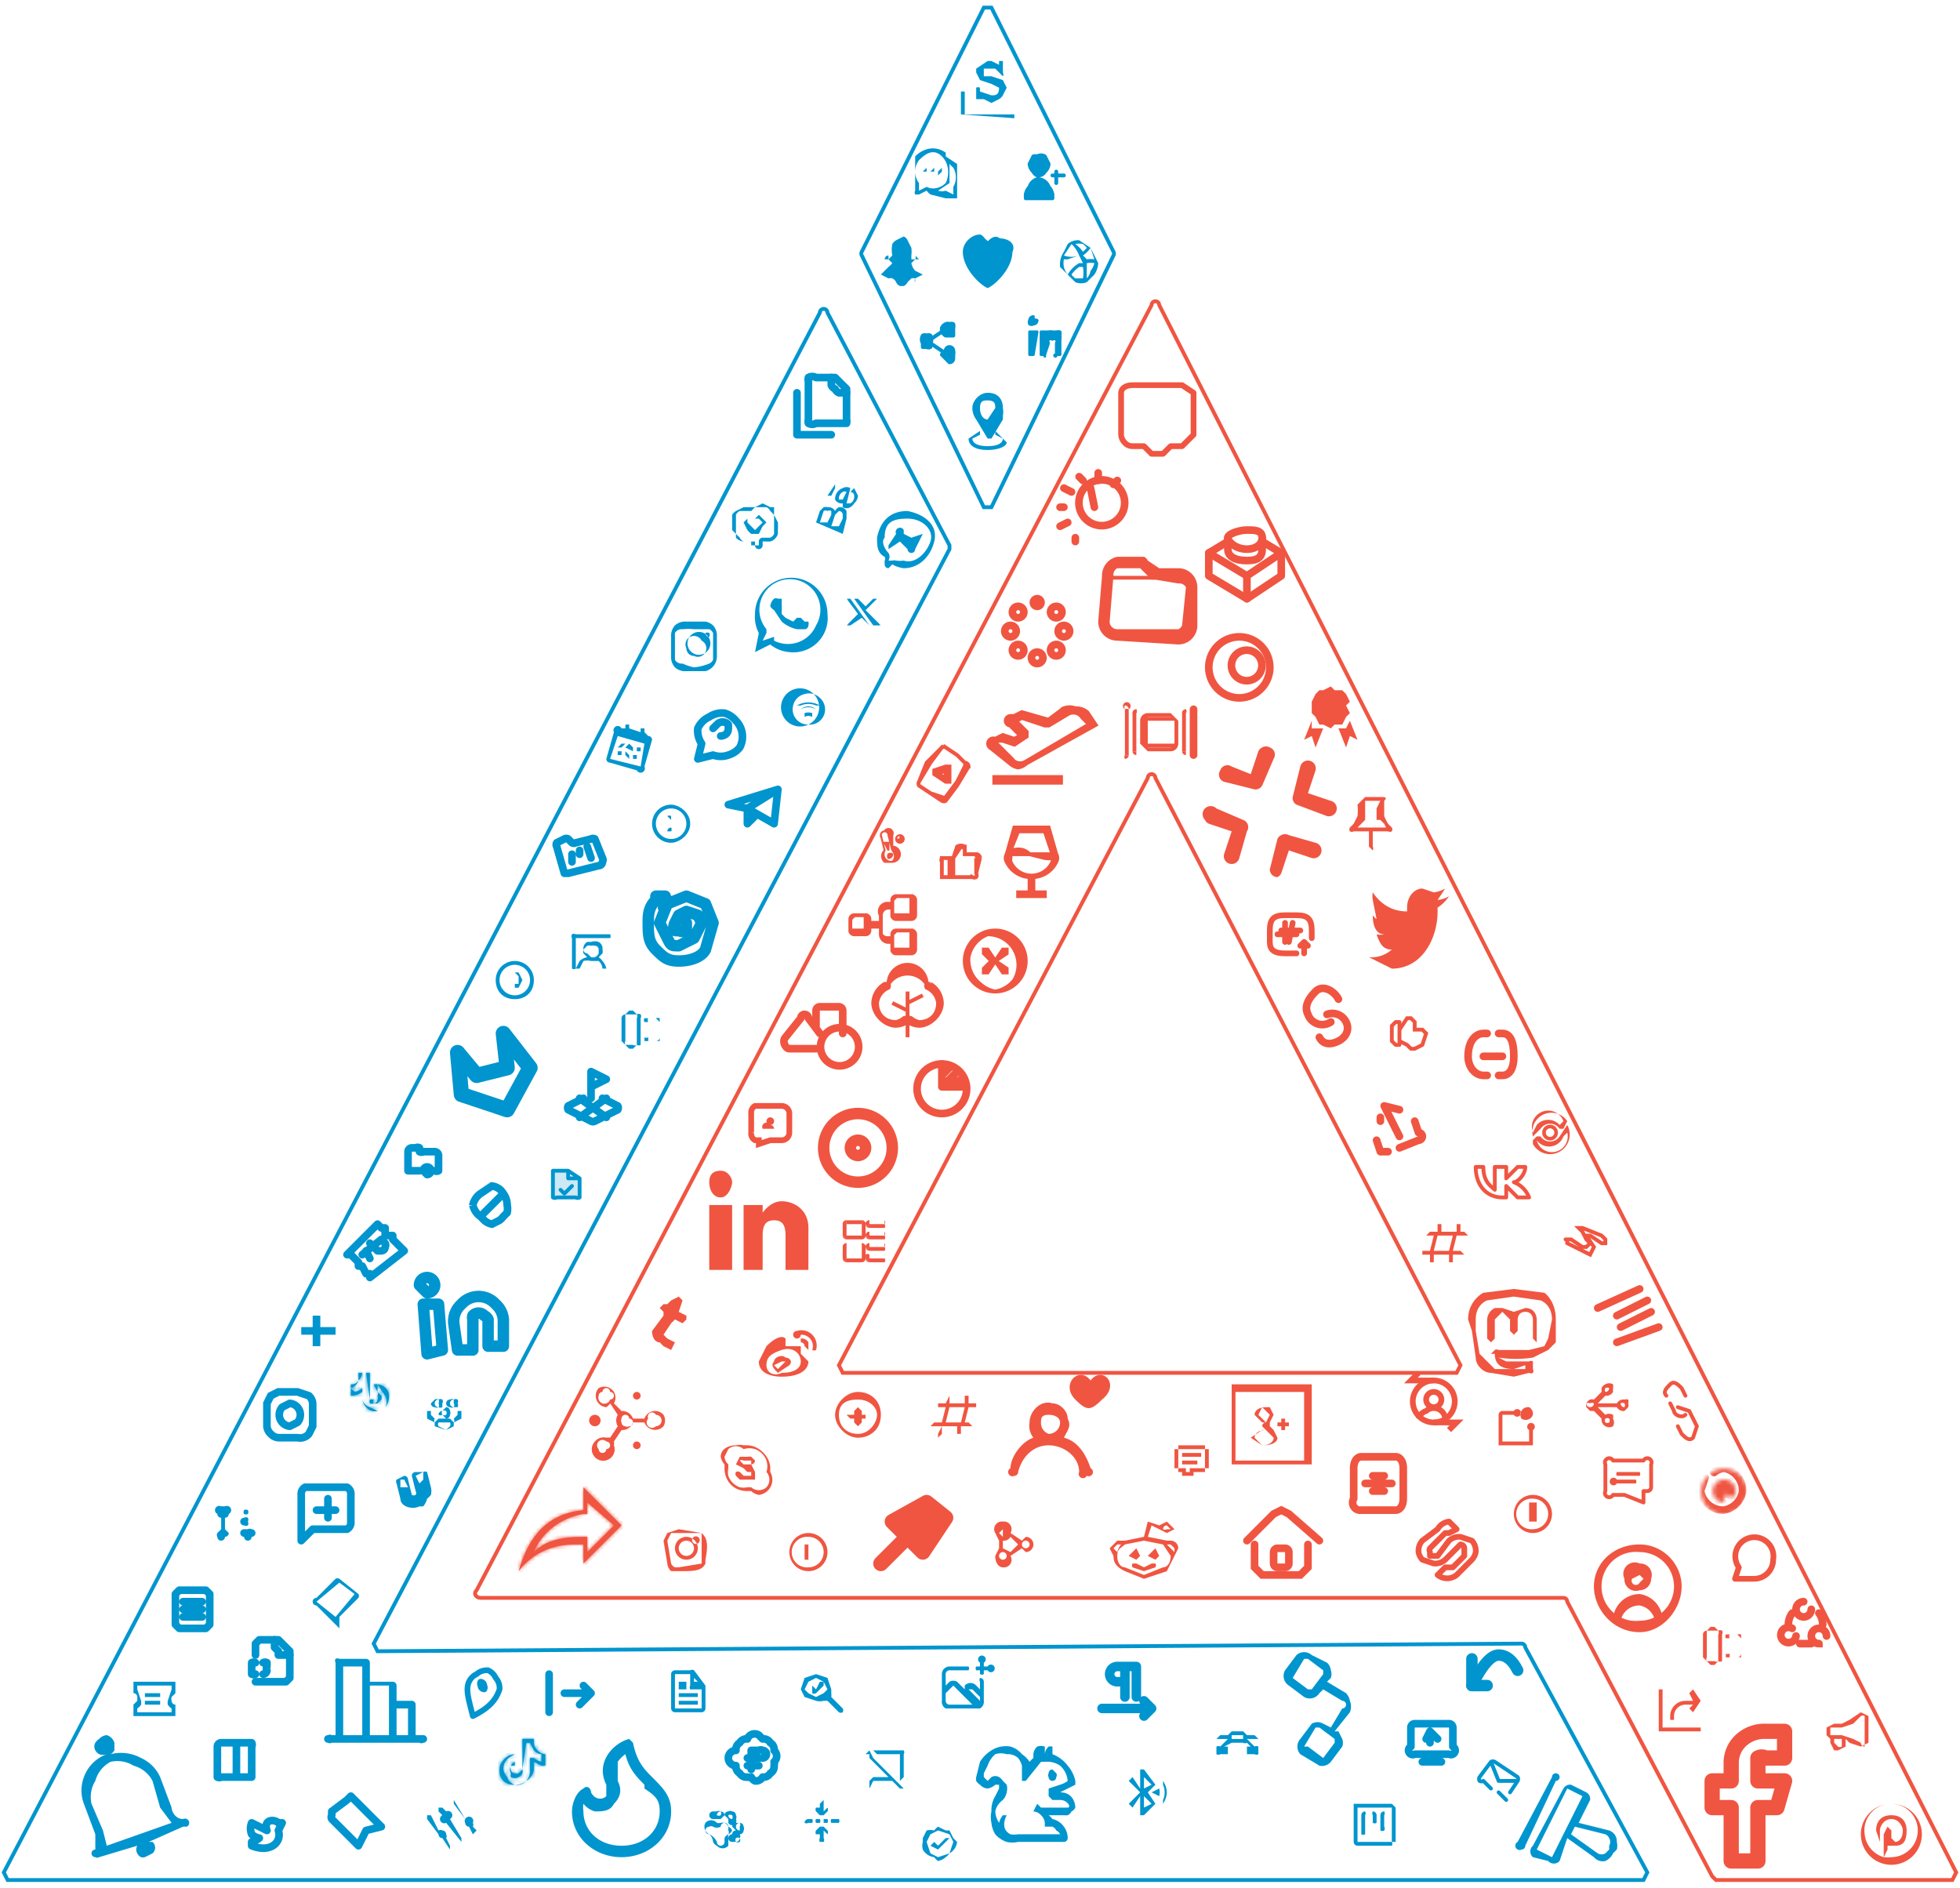 <svg xmlns="http://www.w3.org/2000/svg" width="514" height="495" fill="none"><style>.B{stroke-linecap:round}.C{stroke-linejoin:round}.D{stroke:#f05541}.E{fill:#0095ce}.F{stroke-width:2}.G{stroke:#0095ce}.H{fill:#f05541}.I{fill-rule:evenodd}.J{stroke-width:1.5}.K{stroke-miterlimit:10}.L{fill:#fff}.M{stroke-width:3}.N{stroke-width:4}</style><g class="E"><path stroke-width=".7" d="M272 84a1 1 0 0 1-1 1h0a1 1 0 0 1-1 0 1 1 0 0 1 0-1s0 0 0 0a1 1 0 0 1 1-1v1a1 1 0 0 1 1 0m-2 3h2l-1 6s0 0 0 0h-1zm3 0s0 0 0 0h2a2 2 0 0 1 1 0h1a2 2 0 0 1 1 0 2 2 0 0 1 0 1 2 2 0 0 1 0 1v4h-1c-1 0 0 1 0 0v-3a1 1 0 0 0 0-1 1 1 0 0 0-1 0h0a1 1 0 0 0-1 0h0a1 1 0 0 0 0 1l-1 3c0 1 0 0 0 0h-1z" class="B C G"/><path d="M242 90v1h1a1 1 0 0 0 1 0v-1a2 2 0 0 0 0-2 1 1 0 0 0-1 0 1 1 0 0 0-1 0 2 2 0 0 0 0 2m5-4a2 2 0 0 0 1 2h2v-2a2 2 0 0 0 0-1 1 1 0 0 0-1 0 1 1 0 0 0-1 0 2 2 0 0 0-1 1m0 7 1 1 1 1a1 1 0 0 0 1-1v-1a2 2 0 0 0 0-1 1 1 0 0 0-1-1 1 1 0 0 0-1 1 2 2 0 0 0-1 1"/></g><path d="m244 89 3-2m-3 3 3 2m-5-2v1h1a1 1 0 0 0 1 0v-1a2 2 0 0 0 0-2 1 1 0 0 0-1 0 1 1 0 0 0-1 0 2 2 0 0 0 0 2m5-4a2 2 0 0 0 1 2h2v-2a2 2 0 0 0 0-1 1 1 0 0 0-1 0 1 1 0 0 0-1 0 2 2 0 0 0-1 1m0 7 1 1 1 1a1 1 0 0 0 1-1v-1a2 2 0 0 0 0-1 1 1 0 0 0-1-1 1 1 0 0 0-1 1 2 2 0 0 0-1 1" class="B C G"/><path d="M283 63a4 4 0 0 0-3 1l-1 2a6 6 0 0 0-1 4l2 2 2 2a4 4 0 0 0 3 0l2-2a6 6 0 0 0 1-3l-2-4zm4 5a7 7 0 0 0-2 0 10 10 0 0 0-1-1 8 8 0 0 0 2-2zm-2-3a7 7 0 0 1-1 1 9 9 0 0 0-2-2 4 4 0 0 1 2 0 4 4 0 0 1 1 1m-4-1a8 8 0 0 1 2 3 6 6 0 0 1-4 0zm-2 4a7 7 0 0 0 1 0l3-1 1 2h-1a8 8 0 0 0-3 3 5 5 0 0 1-1-2 5 5 0 0 1 0-2m2 4a8 8 0 0 1 2-2 7 7 0 0 1 1 0 9 9 0 0 1 0 3h-2a4 4 0 0 1-1-1m4 1v-4a6 6 0 0 1 2 0 5 5 0 0 1-1 2 4 4 0 0 1-1 2m-10-30a3 3 0 0 1-1 2 2 2 0 0 1-2 1 2 2 0 0 1-1-1 3 3 0 0 1-1-2l1-2a2 2 0 0 1 1 0 2 2 0 0 1 2 0zm-6 8a4 4 0 0 1 1-2 3 3 0 0 1 2-2 3 3 0 0 1 3 2 4 4 0 0 1 1 2v1h-7z" class="E"/><path d="M277 45v1m0 0v2m0-2h2m-2 0h-1m-1-3a3 3 0 0 1-1 2 2 2 0 0 1-2 1 2 2 0 0 1-1-1 3 3 0 0 1-1-2l1-2a2 2 0 0 1 1 0 2 2 0 0 1 2 0zm-6 8a4 4 0 0 1 1-2 3 3 0 0 1 2-2 3 3 0 0 1 3 2 4 4 0 0 1 1 2v1h-7z" class="B C G"/><g class="E"><path d="M259 103c-2 0-4 2-4 4a5 5 0 0 0 1 3l3 5h1l3-5v-1a5 5 0 0 0 0-2c0-2-1-4-4-4m0 2c2 0 2 1 2 2l-2 3c-1 0-2-1-2-3s1-2 2-2"/><path d="m257 113-3 2c0 2 2 3 5 3s5-1 5-2l-3-3v1l2 1c0 1-1 2-4 2s-4-1-4-2l2-1z"/><path d="M257 62c-2 0-4 2-4 4 0 4 4 8 6 9 2-1 6-5 6-9 1-2-1-3-3-3-1-1-2 0-3 1a4 4 0 0 0-1-1 3 3 0 0 0-1-1" class="B C G"/><path d="M260 16a8 8 0 0 0-1 0l-3 2v1l1 2 3 1 2 1c0 2-1 2-2 2l-3-1a6 6 0 0 1 0-1 1 1 0 0 0-1 0v3h2l2 1 2-1a3 3 0 0 0 1-1l1-2-1-2-3-1h-2v-2h3l1 1 1 1a1 1 0 0 0 0-1v-3h-1v1zm-8 8v6l14 1v-1h-13v-6zm-10 48-2 1v1a1 1 0 0 1 0-1 2 2 0 0 0-1 0l-1 1a2 2 0 0 1-1 1h-1a2 2 0 0 1-1-1 2 2 0 0 0-1-1 2 2 0 0 0-1 0l-2-1 2-2a5 5 0 0 0 1-1l-1-1h-1a1 1 0 0 1 1-1v1l1-1a8 8 0 0 1 0-3 3 3 0 0 1 1-1l2-1a2 2 0 0 1 1 1l1 2a8 8 0 0 1 0 2v1h1a1 1 0 0 0 0-1l1 1h-1l-1 1a4 4 0 0 0 1 2zm5-28-1 1v1l1-1zm-4 0-1 1h1zm8-1-3-2a5 5 0 0 0 0-1c-3-2-6-1-8 1v9a1 1 0 0 0 0 1h1l2-1a5 5 0 0 0 1 1l4 1h3zm-8 6-2 1v-2a5 5 0 0 1 0-6c2-2 4-3 6-1s2 5 1 7c-1 1-3 2-5 1m7 0v2l-2-1a3 3 0 0 1-2 0l3-2v-5l1 1a5 5 0 0 1 0 5"/><path d="m245 44-1 1h1zm-11 103a2 2 0 0 1 1 0 7 7 0 0 0 2 0c3 1 6-2 7-5s-2-6-6-6-6 1-6 5c-1 1 0 3 1 4a2 2 0 0 1 0 2zm4-13c5 1 8 4 7 8s-4 7-8 7a8 8 0 0 1-3-1l-1 1a1 1 0 0 1-1-1v-1a1 1 0 0 0 0-1c-2-1-2-3-2-5 1-5 4-7 8-7m-5 9 2-3a1 1 0 0 1 2-1v1l2 1 3-1s1 0 0 0l-2 4a1 1 0 0 1-2 0l-2-2-3 2z"/></g><g class="C G J"><path d="M127 442a1 1 0 0 1 0 1 1 1 0 0 1-1-1 1 1 0 0 1 0-1 1 1 0 0 1 1 1Z"/><path d="M131 443c-1 3-3 5-7 7-1-4-2-7-1-9a4 4 0 0 1 2-2 4 4 0 0 1 3-1 4 4 0 0 1 2 2 4 4 0 0 1 1 3z"/></g><g class="E"><path d="M197 133h1l2-1 2 1h1v2l1 2a22 22 0 0 1 0 2v1a3 3 0 0 1-2 2h-1a6 6 0 0 0-1 0v1a1 1 0 0 1-2 0h-1v-1a6 6 0 0 0-1 0h-1a3 3 0 0 1-2-1v-1l-1-1v-4a3 3 0 0 1 1-1l2-1zm-2 1h-1a2 2 0 0 0-1 1v5l1 1a2 2 0 0 0 1 1h3v1h1v-1a1 1 0 0 1 1-1h2a2 2 0 0 0 1-1v-5l-1-1a2 2 0 0 0-1-1h-3l-1 1zm4 1 2 2-1 1-1 2h-1c-1 0 0 0 0 0h-1a8 8 0 0 1-1-1l-1-2 1-1h2zm0 1h-3v1l1 1 1 1 1-1 1-1z" class="I"/><path d="M143 460a3 3 0 0 1-2-1 3 3 0 0 1-1-2v-1h-3v8l-1 1a1 1 0 0 1-1 0 1 1 0 0 1-1-1 1 1 0 0 1 0-1h1v-3c-2 0-4 2-4 4a4 4 0 0 0 1 3 4 4 0 0 0 3 1 4 4 0 0 0 3-1 4 4 0 0 0 2-3v-2l2 1h1zm-1 2a5 5 0 0 1-2-1h-1v3a4 4 0 0 1-1 3 3 3 0 0 1-3 1 3 3 0 0 1-2-2 4 4 0 0 1-1-2c0-2 1-3 3-4v2a2 2 0 0 0-1 1 2 2 0 0 0 0 2 2 2 0 0 0 0 1 2 2 0 0 0 2 0 2 2 0 0 0 1-1 2 2 0 0 0 0-1l1-7h1l1 2a3 3 0 0 0 2 1z"/></g><mask id="A" width="12" height="13" x="131" y="456" maskUnits="userSpaceOnUse"><path d="M143 460a3 3 0 0 1-2-1 3 3 0 0 1-1-2v-1h-3v8l-1 1a1 1 0 0 1-1 0 1 1 0 0 1-1-1 1 1 0 0 1 0-1h1v-3c-2 0-4 2-4 4a4 4 0 0 0 1 3 4 4 0 0 0 3 1 4 4 0 0 0 3-1 4 4 0 0 0 2-3v-2l2 1h1zm-1 2a5 5 0 0 1-2-1h-1v3a4 4 0 0 1-1 3 3 3 0 0 1-3 1 3 3 0 0 1-2-2 4 4 0 0 1-1-2c0-2 1-3 3-4v2a2 2 0 0 0-1 1 2 2 0 0 0 0 2 2 2 0 0 0 0 1 2 2 0 0 0 2 0 2 2 0 0 0 1-1 2 2 0 0 0 0-1l1-7h1l1 2a3 3 0 0 0 2 1z" class="L"/></mask><g class="E" mask="url(#A)"><path d="m143 460-1 5zm-3-3-5-1zm-3 7h5zm-2-2 5 1zm0-2h5zm0 0-1-5zm5 2 3-4-8-5v8zm2 1 1-5zm0-1v5l5 1v-6zm-2-1 3-4zm-1 0h5zm-4-1 5 1v-7l-7 2zm0 2 2 5 2-2 1-2zm3-5v-5l-5-1v5zm1 0h5v-5h-4zm3 3 5 1 1-5-5-1zm1-5a2 2 0 0 1 2 0l-8 7a8 8 0 0 0 5 3zm2 0v2l-10-1a8 8 0 0 0 2 6zm0 2a5 5 0 0 0-1-4l-8 6a5 5 0 0 1-1-3zm-1-4a5 5 0 0 0-4-2l-1 10a5 5 0 0 1-3-2zm-4-2h-2l-1 10h2zm-2 0a5 5 0 0 0-4 1l7 8a5 5 0 0 1-4 1zm-4 1a5 5 0 0 0-2 4l10 1a5 5 0 0 1-1 3zm-2 4v8h10v-7zm0 8v-2l9 5a6 6 0 0 0 1-3zm0-2a4 4 0 0 1 2-1l4 9a6 6 0 0 0 3-3zm2-1a4 4 0 0 1 2-1l-1 10a6 6 0 0 0 3 0zm2-1a4 4 0 0 1 2 1l-6 8a6 6 0 0 0 3 1zm2 1 1 2-9 3a6 6 0 0 0 2 3zm1 2v1l-10-1a6 6 0 0 0 1 3zm0 1a4 4 0 0 1-1 2l-8-6a6 6 0 0 0-1 3zm-1 2a4 4 0 0 1-1 1l-4-9a6 6 0 0 0-3 2zm-1 1a5 5 0 0 0 2-1l-8-6a5 5 0 0 1 2-2zm2-1a5 5 0 0 0 1-3l-10-1a5 5 0 0 1 1-2zm1-3v-3h-10v2zm0-3a5 5 0 0 0 0-2l-9 4a5 5 0 0 1-1-2zm0-2a5 5 0 0 0-1-2l-7 7a5 5 0 0 1-1-1zm-1-2a5 5 0 0 0-2-1l-4 9a5 5 0 0 1-1-1zm-2-1a5 5 0 0 0-3 0l2 10a5 5 0 0 1-3-1zm-3 0c-4 0-7 4-8 8l10 1v1zm-8 8a9 9 0 0 0 2 7l8-6zm2 7a9 9 0 0 0 7 3v-10a1 1 0 0 1 1 1zm7 3a9 9 0 0 0 7-2l-7-7a1 1 0 0 1 0-1zm7-2a9 9 0 0 0 3-6l-10-1zm3-6v-3l-10-1v3zm-8 1a10 10 0 0 0 5 2l1-10zm5 2a5 5 0 0 0 4-2l-7-7a5 5 0 0 1 4-1zm4-2a5 5 0 0 0 2-3l-10-1a5 5 0 0 1 1-3zm2-3v-3h-10v2zm0-3a5 5 0 0 0-1-3l-8 6a5 5 0 0 1-1-3zm-1-3a5 5 0 0 0-4-2l-1 10a5 5 0 0 1-3-2zm-4 0-7 8a10 10 0 0 0 6 2zm0 0a5 5 0 0 0-3-1l-1 10a5 5 0 0 1-3-1zm-3-1a5 5 0 0 0-3 0l4 9a5 5 0 0 1-2 1zm-3 0a5 5 0 0 0-2 2l8 6a5 5 0 0 1-2 1zm-2 2a5 5 0 0 0-1 3h10a5 5 0 0 1-1 3zm-1 3v3l10 1v-4zm0 3v-1l7 7a9 9 0 0 0 3-5zm0-1h1v10a8 8 0 0 0 6-3zm1 0h2l-8 7a8 8 0 0 0 6 3zm2 0v1l-10-1a9 9 0 0 0 2 7zm0 1v1a2 2 0 0 1-1 0l-3-9c-3 0-6 4-6 7zm-7-4v2l10 1v-2zm2-2a7 7 0 0 0-2 2l8 5a3 3 0 0 1-1 2zm-2 2a7 7 0 0 0-1 4h10l-1 1zm-1 4a7 7 0 0 0 0 3l9-4 1 1zm0 3 3 3 5-9 1 2zm3 3a7 7 0 0 0 3 1l1-10a3 3 0 0 1 1 0zm3 1a7 7 0 0 0 4-1l-5-9a3 3 0 0 1 2 0zm4-1a7 7 0 0 0 2-2l-8-6 1-1zm2-2a7 7 0 0 0 1-4h-10a3 3 0 0 1 1-2zm1-4 1-7-10-1-1 8zm-5-2h2l1-10h-2zm-3-5a9 9 0 0 0 2 5l8-6v1zm2 5a8 8 0 0 0 5 3l2-10 1 1zm1-2v2h10v-1z"/></g><path d="M92 363a2 2 0 0 0 2-1v-2h3v7h1a1 1 0 0 0 0 1 1 1 0 0 0 1-1 1 1 0 0 0 0-1 1 1 0 0 0 0-1l-1-2h1c1 0 3 1 3 3a4 4 0 0 1-1 3 3 3 0 0 1-2 1 3 3 0 0 1-3-1 4 4 0 0 1-1-2v-2a5 5 0 0 1-3 1zm1 2a4 4 0 0 0 2-1v3a3 3 0 0 0 2 2l2 1a3 3 0 0 0 2-1 3 3 0 0 0 0-3l-2-3v2l1 1a2 2 0 0 1 0 1l-1 1a2 2 0 0 1-1 0 2 2 0 0 1-1 0 2 2 0 0 1 0-1l-1-7h-1a3 3 0 0 1-1 2 3 3 0 0 1-2 2z" class="E"/><mask id="B" width="11" height="12" x="91" y="359" maskUnits="userSpaceOnUse"><path d="M92 363a2 2 0 0 0 2-1v-2h3v7h1a1 1 0 0 0 0 1 1 1 0 0 0 1-1 1 1 0 0 0 0-1 1 1 0 0 0 0-1l-1-2h1c1 0 3 1 3 3a4 4 0 0 1-1 3 3 3 0 0 1-2 1 3 3 0 0 1-3-1 4 4 0 0 1-1-2v-2a5 5 0 0 1-3 1zm1 2a4 4 0 0 0 2-1v3a3 3 0 0 0 2 2l2 1a3 3 0 0 0 2-1 3 3 0 0 0 0-3l-2-3v2l1 1a2 2 0 0 1 0 1l-1 1a2 2 0 0 1-1 0 2 2 0 0 1-1 0 2 2 0 0 1 0-1l-1-7h-1a3 3 0 0 1-1 2 3 3 0 0 1-2 2z" class="L"/></mask><g class="E" mask="url(#B)"><path d="m92 363 1 10zm2-3 10-1zm3 7-10 1zm2-2 3-9zm0 0-10 1zm-1-2-10 1zm1 0v-10zm-4 2-6-8 14-11 2 18zm-3 1-1-10zm1-1 1 10-10 2-1-11zm2-1-7-7zm0 0-10 1zm4-1-10 2-2-14 14 3zm0 2-4 9-5-3-1-5zm-2 2-10 1zm-1-7-1-10 10-1 1 10zm-1 0-10 1-1-9 10-1zm-3 4-10 1-1-9 9-2zm-1-11a8 8 0 0 0-5 3l16 12a12 12 0 0 1-9 5zm-5 3a7 7 0 0 0-2 5l20-2a13 13 0 0 1-2 9zm-2 5a10 10 0 0 1 2-7l16 12a10 10 0 0 0 2-7zm2-7a10 10 0 0 1 7-4l3 20a10 10 0 0 0 6-4zm7-4h2l2 20h-1zm2 0a10 10 0 0 1 8 2l-13 15a10 10 0 0 0 7 3zm8 2a10 10 0 0 1 4 7l-20 2a10 10 0 0 0 3 6zm4 7v7l-20 2v-7zm0 7a9 9 0 0 0-1-5l-17 12a11 11 0 0 1-2-5zm-1-5a9 9 0 0 0-4-3l-8 19a11 11 0 0 1-5-4zm-4-3h-5l3 20a11 11 0 0 1-6-1zm-5 0a9 9 0 0 0-4 2l13 15a11 11 0 0 1-6 3zm-4 2a9 9 0 0 0-3 4l19 6a11 11 0 0 1-3 5zm-3 4a9 9 0 0 0 0 4l19-3v5zm0 4a9 9 0 0 0 1 4l16-12a11 11 0 0 1 2 5zm1 4a9 9 0 0 0 4 3l7-19a11 11 0 0 1 5 4zm4 3a10 10 0 0 1-4-4l16-12a10 10 0 0 0-5-3zm-4-4a10 10 0 0 1-2-5l20-2a10 10 0 0 0-2-5zm-2-5-1-2 20-2 1 2zm-1-2 1-4 19 6a10 10 0 0 0 0-4zm1-4a10 10 0 0 1 2-4l15 13a10 10 0 0 0 2-3zm2-4a10 10 0 0 1 4-2l7 18a10 10 0 0 0 4-3zm4-2a10 10 0 0 1 4-1l-1 20a10 10 0 0 0 4-1zm4-1c7 0 12 6 13 12l-20 2q0 4.5 6 6zm13 12c0 3-1 7-3 10l-16-12a6 6 0 0 0-1 4zm-3 10a13 13 0 0 1-9 5l-2-20a7 7 0 0 0-5 3zm-9 5c-4 1-7-1-10-3l13-15a7 7 0 0 0-5-2zm-10-3a14 14 0 0 1-5-9l20-2a6 6 0 0 0-2-4zm-5-9v-2l20-2v2zm16 5a15 15 0 0 1-8 3l-2-20a5 5 0 0 0-2 1zm-7 3a10 10 0 0 1-8-3l13-15a10 10 0 0 0-8-2zm-8-3a10 10 0 0 1-4-6l20-3a10 10 0 0 0-3-6zm-4-6v-2l20-3v2zm0-2a10 10 0 0 1 2-8l16 12a10 10 0 0 0 2-7zm2-8a10 10 0 0 1 7-4l2 20a10 10 0 0 0 7-4zm7-2a6 6 0 0 0-3 2l14 14a14 14 0 0 1-8 4zm-3 2a10 10 0 0 1 5-3l4 20a10 10 0 0 0 5-3zm5-3a10 10 0 0 1 6 1l-8 18a10 10 0 0 0 6 1zm6 1a10 10 0 0 1 4 3l-16 12a10 10 0 0 0 4 3zm4 3a10 10 0 0 1 2 5l-20 2a10 10 0 0 0 2 5zm2 5v3l-19 2-1-3zm0 3a7 7 0 0 0-2-5l-13 16a13 13 0 0 1-4-9zm-2-5a7 7 0 0 0-5-1l2 20c-4 0-7-1-10-3zm-5-1a7 7 0 0 0-5 3l16 11a13 13 0 0 1-9 6zm-5 3a7 7 0 0 0-2 4l20-2c1 3 0 7-2 9zm-2 4c1 3 3 5 6 6l4-19c6 1 10 6 10 11zm18-5v2l-20 2v-1zm-5-6a12 12 0 0 1 4 4l-17 11a8 8 0 0 0 4 3zm4 4a12 12 0 0 1 2 6l-20 1a8 8 0 0 0 1 4zm2 6a12 12 0 0 1-1 5l-18-8a8 8 0 0 0-1 4zm-1 5a12 12 0 0 1-4 5l-12-16a8 8 0 0 0-2 3zm-4 5a12 12 0 0 1-5 2l-2-20a8 8 0 0 0-5 2zm-5 2a12 12 0 0 1-7-1l9-18a8 8 0 0 0-4-1zm-7-1a12 12 0 0 1-4-4l16-11a8 8 0 0 0-3-3zm-4-4a12 12 0 0 1-2-5l20-2a8 8 0 0 0-2-4zm-2-5-1-7 20-2 1 7zm10 2h-1l-2-19 1-1zm8-10a13 13 0 0 1-3 8l-16-11a7 7 0 0 0-1 4zm-3 8a13 13 0 0 1-7 5l-5-19a7 7 0 0 0-4 3zm0-6 1 2-20 2-1-1z"/></g><path d="m87 475 4-3 1-1 1 1 7 7-4 1-2 4-7-7a1 1 0 0 1 0-1z" class="B C F G"/><path d="M203 167v1a8 8 0 0 0 11-4 8 8 0 1 0-13 1v1l-1 2zm-5 4 1-5a9 9 0 0 1-1-5 9 9 0 1 1 19 0 9 9 0 0 1-10 10 9 9 0 0 1-5-2zm6-14h1v2q1.5 0 0 0a4 4 0 0 1 0 1v1l1 1 2 1 1-1h1l1 1h1a2 2 0 0 1 0 1 1 1 0 0 1-1 1h-2a9 9 0 0 1-4-2l-2-3a3 3 0 0 1-1-1 3 3 0 0 1 1-2 1 1 0 0 1 1 0" class="E"/><mask id="C" width="10" height="9" x="221" y="156" maskUnits="userSpaceOnUse"><path d="M222 156h9v9h-9z" class="L"/></mask><g class="E" mask="url(#C)"><path d="M229 157h1l-3 3 4 4h-3l-2-2-3 2h-1l3-3-3-4h3l2 2zm-1 7h1l-5-7h-1z"/></g><path d="M218 135v-1a1 1 0 0 0-1 0 1 1 0 0 0-1 0l-1 3h2zm1 0-1 3h2l1-2v-1a1 1 0 0 0-1-1zm0-1a2 2 0 0 1 1-1 2 2 0 0 1 2 1v2l-1 4-7-3 1-3 1-1a2 2 0 0 1 1 0 2 2 0 0 1 2 1m-2-4 2-3v1l-1 2zm6-2-1 4h1a2 2 0 0 0 1-2 1 1 0 0 0-1-1l1-1 1 2a3 3 0 0 1-1 2 3 3 0 0 1-1 1 2 2 0 0 1-2 0v-1a2 2 0 0 1-2-1 3 3 0 0 1 2-3 2 2 0 0 1 2 0m-1 1a1 1 0 0 0-1 0 2 2 0 0 0-1 2h1zm-10 52a5 5 0 1 0 0 9 5 5 0 0 0 0-9m0 9a4 4 0 0 1-4-5 4 4 0 0 1 3-3 4 4 0 0 1 4 1 4 4 0 0 1-3 7m1-3v1a2 2 0 0 0-2 0v-1a3 3 0 0 1 2 0m2-2h-1a5 5 0 0 0-4 0h-1a6 6 0 0 1 6 0m-1 1a3 3 0 0 0-4 0 4 4 0 0 1 4 0m-32-20a3 3 0 1 0 4 4 3 3 0 0 0-4-4m0 6a2 2 0 0 1-2-2 2 2 0 0 1 4-2 2 2 0 0 1-2 4m4-6a1 1 0 0 1 0 1 1 1 0 0 1-1-1 1 1 0 0 1 1 0m2 1a4 4 0 0 0-1-3 4 4 0 0 0-2-1h-5a4 4 0 0 0-3 1 4 4 0 0 0-1 3v5a4 4 0 0 0 1 3 4 4 0 0 0 3 1h5a4 4 0 0 0 3-4zm-1 6a2 2 0 0 1-1 1 14 14 0 0 1-4 1 14 14 0 0 1-3-1 2 2 0 0 1-2-1v-7a2 2 0 0 1 2-1 14 14 0 0 1 3 0h4a2 2 0 0 1 1 1z" class="E"/><path d="M68 482a5 5 0 0 1-2 1v1c5 2 8-1 7-4l1-2h-1c-1-1-4-1-3 2l-4-2h0a4 4 0 0 0 0 3 4 4 0 0 0 2 1m136-275-13 4 5 1m8-5-1 9-7-4m8-5-8 5m0 0v4l2-2" class="B C F G"/><path d="M115 367a1 1 0 0 0-1 1s0 1 1 1a1 1 0 0 0 0-1 1 1 0 0 0 0-1m-2 1 1-1a1 1 0 0 1 1 0 1 1 0 0 1 1 0 1 1 0 0 1 0 1v1a1 1 0 0 1-1 0 1 1 0 0 1-1 0 1 1 0 0 1-1-1m0 2h-1v2l2 1a1 1 0 0 1 0-1l-1-1zh2zm5 0h2v1l-1 1a1 1 0 0 1 0 1l2-1v-2h-1zm0-2a1 1 0 0 1 1-1v1a1 1 0 0 1 0 1 1 1 0 0 1-1-1m1-1a1 1 0 0 0-1 0 1 1 0 0 0-1 1 1 1 0 0 0 1 1 1 1 0 0 0 1 0h1a1 1 0 0 0 0-1 1 1 0 0 0 0-1 1 1 0 0 0-1 0m-2 3a1 1 0 0 0-1 0 1 1 0 0 0 0 1 1 1 0 0 0 1 0 1 1 0 0 0 0-1m-2 1a1 1 0 0 1 1-1l1-1a1 1 0 0 1 1 1 1 1 0 0 1 0 1 1 1 0 0 1-1 1l-1-1a1 1 0 0 1-1 0m-1 2 1-1h3l1 1v1l-2 1-3-1zm1 0a1 1 0 0 0 0 1l2 1 1-1a1 1 0 0 0 0-1zm-5 22a4 4 0 0 0 1 0 5 5 0 0 0 1-2 5 5 0 0 0 1-1 4 4 0 0 0 0-2l-1-4a1 1 0 0 0-1 0h-2a1 1 0 0 0-1 1l1 4a1 1 0 0 1 0 1 1 1 0 0 1-1 0l-1-4a1 1 0 0 0-1-1l-2 1a1 1 0 0 0 0 1l1 4c0 2 3 3 5 2m-1-8 2-1v2l-1 1zm-4 1h1l1 2h-2z" class="E"/><g class="C F G"><path d="M187 198a6 6 0 0 0 4 0 6 6 0 0 0 3-2 6 6 0 0 0-1-7 6 6 0 0 0-3-2 6 6 0 0 0-4 1 6 6 0 0 0-3 3 6 6 0 0 0 1 4l-1 4z"/><path d="m187 191 1-1a2 2 0 0 1 3 0v1c0 2-2 2-2 2m0 3" class="B"/></g><path d="m123 479 1 2 1-1-1-1a1 1 0 0 0 0-1 1 1 0 0 0-2-1l-3-5v1l3 4a1 1 0 0 0 0 1 1 1 0 0 0 1 1m-6-1 4 5v-1l-3-5a1 1 0 0 0-1-2l-1-1h-1v1l1 1a1 1 0 0 0 1 2m-1 4 2 3v-1l-1-2a1 1 0 0 0 0-1 1 1 0 0 0-1-1 1 1 0 0 0-1 0l-2-4h-1v1l3 4a1 1 0 0 0 1 1" class="E"/><g class="F G"><path d="m76 374 2-1a3 3 0 0 0 0-4 3 3 0 0 0-2-1l-2 1a3 3 0 0 0 0 4 3 3 0 0 0 2 1" class="B C"/><path d="M70 374v-6l1-2 2-1h5l3 1a3 3 0 0 1 1 2v6l-1 2a3 3 0 0 1-3 1h-5a3 3 0 0 1-2-1 3 3 0 0 1-1-2Z"/><path d="M80 367" class="B C"/></g><g class="E"><path d="M176 221c2 0 5-2 5-5s-3-5-5-5a5 5 0 0 0-5 5 5 5 0 0 0 5 5m0-1a4 4 0 0 1-4-4 4 4 0 0 1 4-4 4 4 0 0 1 4 4 4 4 0 0 1-4 4m0-5v-1a1 1 0 0 0-1 0zm-2 1h4-5zm2 2a1 1 0 0 0 0-1 1 1 0 0 0-1 1zm-13-23h1l-1 1h-1zm-1 2h1v1h-1zm3-2 1 1v1l-2-1zm-1 2 1 1v1l-1-1zm3-1h1v1h-1zm-1 2h1v1h-1z"/><path d="m160 200 7 2a1 1 0 0 0 2-1l2-7a1 1 0 0 0-1-1l-1-1v-1h-1v1l-3-1v-1h-1v1h-1a1 1 0 0 0-2 1l-2 7a1 1 0 0 0 1 1m9-5-1 6-8-2 2-6z"/></g><g class="G C F"><path d="M150 224v2m2-3v1m2-2 1 3m-6 4 8-2a1 1 0 0 0 1-1 1 1 0 0 0 0-1l-2-5h0a1 1 0 0 0-1 0l-4 1a1 1 0 0 1-1 0l-1-1h0a1 1 0 0 0-1 0l-2 1h0a1 1 0 0 0 0 1l2 7zm6 56 4-2-4-2v7m-2 0-4 2h0a1 1 0 0 0 0 1l6 3a1 1 0 0 0 1 0l6-3a1 1 0 0 0 0-1h0l-4-2m-6 0 7 5m0-5-7 5m70-190h-2a2 2 0 0 1-1-1 2 2 0 0 1-1-1v-2" class="B"/><path d="M214 111a2 2 0 0 1-2 0 2 2 0 0 1 0-1v-10a2 2 0 0 1 0-1 2 2 0 0 1 2 0h5l3 3v8a2 2 0 0 1 0 1h-1z"/><path d="M209 103v11h9" class="B"/></g><path d="M160 245h-9a1 1 0 0 0-1 0 1 1 0 0 0 0 1v8a1 1 0 0 0 1 0h9v-8a1 1 0 0 0 0-1m-7 4 1-1a2 2 0 0 1 1 0 2 2 0 0 1 1 0 1 1 0 0 1 1 1v1a2 2 0 0 1-1 1 2 2 0 0 1-1 0l-1-1a1 1 0 0 1-1-1m-1 5 1-2a4 4 0 0 1 2 0h2a3 3 0 0 1 1 2zm8 0h-1a4 4 0 0 0-1-2 4 4 0 0 0-1-1l1-1a2 2 0 0 0 0-1 2 2 0 0 0-1-2 3 3 0 0 0-2 0h-1a2 2 0 0 0-1 2 2 2 0 0 0 0 1l1 1a4 4 0 0 0-2 1l-1 2v-8h9zm-30 3c0 3 2 5 5 5s5-2 5-5a5 5 0 0 0-5-5 5 5 0 0 0-5 5m1 0a4 4 0 1 1 8 0 4 4 0 0 1-4 4 4 4 0 0 1-4-4m7 0h-1l-1-2h-1l1 1v1h-3 3v1h-1v1h1l1-2z" class="E"/><g class="G"><g class="C"><path d="M180 242v2a2 2 0 0 1-2 0 2 2 0 0 1-1 0 2 2 0 0 1 0-2l1-2 2-1 3 1 1 2-2 4-4 2c-2 0-2 0-3-2l-2-4 2-5 5-2 5 2 2 5-2 7c-1 2-4 3-7 3s-4-1-6-3-2-4-2-7c0-2 0-4 2-6v-1h2c1 0 0 0 0 0l1 1c0 1 0 0 0 0v1a2 2 0 0 1-1 1" class="B M"/><path d="m121 287 12 4 6-11-7-9 1 9-8 2-5-6z" class="N"/><g class="B F"><path d="m96 328 1 2m2-9-8 8h1l1 1 1 1v1h1l1 2h1v1l9-7-1-1-1-1-1-1v-1h-2v-2h-1z"/><path d="m97 326 2 2h1a1 1 0 0 0 1-1 1 1 0 0 0 0-1l-1-1-5 4"/></g></g><path d="m132 313-6 6m-2-3a5 5 0 0 0 2 3l1 1a4 4 0 0 0 2 1l2-1a5 5 0 0 0 1-1l1-1a5 5 0 0 0 0-2 5 5 0 0 0-1-3 4 4 0 0 0-3-2l-3 2a5 5 0 0 0-2 3Z" class="B F"/><g class="C B"><path d="M112 308a1 1 0 0 0 1-1 1 1 0 0 0-1-1 1 1 0 0 0-1 1zm2-1a1 1 0 0 0 1 0v-4a1 1 0 0 0-1-1h-3a1 1 0 0 1-1 0v-1a1 1 0 0 0-1 0h-1a1 1 0 0 0-1 1v5h3m2-1" class="F"/><path d="M125 340a6 6 0 0 1 5 2 6 6 0 0 1 2 4v7h-4v-7a2 2 0 0 0-1-1 2 2 0 0 0-3 0 2 2 0 0 0 0 1v8h-4l-1-7a6 6 0 0 1 2-5 6 6 0 0 1 4-2m-14 2h4l1 12-4 1zm1-3a2 2 0 0 0 2-2 2 2 0 1 0-4 0z" class="M"/></g></g><path d="M146 314a1 1 0 0 1-1 0v-7h4v2h3v5a1 1 0 0 1-1 0z" class="E" opacity=".2"/><g class="C G"><path d="M146 314a1 1 0 0 1-1 0v-7h4l3 2v5a1 1 0 0 1-1 0z"/><path d="M149 307v2h3"/><path d="m150 311-2 2-1-1" class="B"/></g><use class="E" href="#H"/><use x="283.6" y="161.6" class="H" href="#H"/><g class="E"><path d="M59 395a1 1 0 0 1 1 2 1 1 0 0 1-1 1v3l1 1a1 1 0 0 1-1 1 1 1 0 0 1-2 0 1 1 0 0 1 0-1l1-1v-3a1 1 0 0 1-1-1 1 1 0 0 1 1-2zm6 9a1 1 0 0 1-1-1 1 1 0 0 1 0-2h1a1 1 0 0 1 1 0 1 1 0 0 1 0 2 1 1 0 0 1-1 1m-7-8h1zm1 6v1zm6 0v1zm0-3a1 1 0 0 1 0 1 1 1 0 0 1-1 0 1 1 0 0 1 0-2 1 1 0 0 1 1 0 1 1 0 0 1 0 1m0-3a1 1 0 0 1 0 1 1 1 0 0 1-1 0 1 1 0 0 1 0-1 1 1 0 0 1 1 0"/><path d="M30 457v2a3 3 0 0 1-1 1 11 11 0 0 1 8 1 10 10 0 0 1 5 5l3 8c0 1 1 3 3 3a1 1 0 0 1 1 2h-1l-9 4h1a2 2 0 0 1 0 3l-2 1a2 2 0 0 1-1 0 2 2 0 0 1-1-1 2 2 0 0 1 0-2l-10 3a1 1 0 0 1-1 0 1 1 0 0 1 0-2v-4l-3-8a10 10 0 0 1 0-7 10 10 0 0 1 6-6 3 3 0 0 1-2 0 3 3 0 0 1-1-1 2 2 0 0 1 0-2 3 3 0 0 1 1-1 3 3 0 0 1 2-1 3 3 0 0 1 2 2m-1 5a8 8 0 0 0-4 5 8 8 0 0 0-1 6l3 7 1 4 17-6-3-4-2-7a8 8 0 0 0-5-4 8 8 0 0 0-6-1" class="I"/><path d="M88 350h-4v3h-2v-3h-3v-2h3v-3h2v3h4zm78 107c1 5 3 7 5 9 3 3 5 5 5 9 0 7-6 12-13 12s-13-5-13-12c0-2 1-5 3-6 1-1 2 0 2 1 1 2 3 2 4 1v-3c-3-6 2-11 6-12zm-3 27c6 0 10-4 10-9 0-3-1-4-4-6v-1c-2-2-4-4-5-8a8 8 0 0 0-2 2v5c1 2 1 4-1 6-1 2-3 2-5 2a6 6 0 0 1-3-2 6 6 0 0 0 0 2c0 5 4 9 10 9"/></g><path d="M86 393v5m-3-2h5m4 3a2 2 0 0 1-1 2h-9l-3 3v-12a2 2 0 0 1 1-2h11a2 2 0 0 1 1 2zm-30 58v9m-5-8a1 1 0 0 1 1-1h8a1 1 0 0 1 0 1v8h0-8a1 1 0 0 1-1 0z" class="B C F G"/><path d="m88 414-5 5a1 1 0 0 0 0 2l6 6v-3l5-5a1 1 0 0 0 0-1l-5-4a1 1 0 0 0-1 0m5 4-5 6-5-4 6-5zm-58 23h11v3l-1 1a2 2 0 0 0 0 1 1 1 0 0 0 1 1v3H35v-3l1-1c0-1 0 0 0 0v-1a1 1 0 0 0-1-1zm1 1v1l1 3a3 3 0 0 1 0 1 3 3 0 0 1-1 1v1h9v-1a3 3 0 0 1-1-1 3 3 0 0 1 0-1l1-3v-1zm2 2h4v1h-4zm0 2h4v1h-4z" class="E"/><g class="B C F G"><path d="M67 441h8s0 0 0 0l1-1v-7l-3-3h-5l-1 1h0v3"/><path d="M72 430v2l1 1v1h3m-9 2a1 1 0 0 0-1 0h0v1s0 0 0 0h0v1h0v1a1 1 0 0 0 1 0m2 0a1 1 0 0 0 1-1v0s0 0 0 0a1 1 0 0 1 0-1h0v-1a1 1 0 0 0-1 0h0"/></g><path d="M87 455h1v-19a1 1 0 0 1 0-1 1 1 0 0 1 1 0h7a1 1 0 0 1 1 1v5h6a1 1 0 0 1 1 1v4h4a1 1 0 0 1 1 1v8h2a1 1 0 0 1 0 2 1 1 0 0 1-1 0H87a1 1 0 0 1-1 0 1 1 0 0 1 0-2 1 1 0 0 1 1 0m8-18h-5v18h5zm7 5h-5v13h5zm5 6h-3v7h3z" class="E"/><path d="M54 417h-7l-1 1v8l1 1h7l1-1v-8zm-6 3h5m-5 2h5m-5 2h5" class="B C F G"/><path d="m185 442-3-4a1 1 0 0 0-1 0h-4a1 1 0 0 0-1 1v9a1 1 0 0 0 1 1h7a1 1 0 0 0 1-1zm-2-1h-1v-1zm-6 7v-9h4v3a1 1 0 0 0 0 1h3v5zm1-4h5v1h-5zm0 2h5v1h-5zm0-5h2v2h-2z" class="E"/><path d="M155 444h-7m7 0-3 3m3-3-2-2m-9-3v10" class="B C F G"/><g class="E"><path d="M274 460a3 3 0 0 1 1-2 3 3 0 0 1 1 0v2a9 9 0 0 1 4 3 9 9 0 0 1 2 4v1l-4 2c4 0 4 4 4 4a2 2 0 0 1-1 1 2 2 0 0 1-1 1 5 5 0 0 1-1 0h-4a6 6 0 0 1 1 1 5 5 0 0 1 3 2 5 5 0 0 1 1 3 1 1 0 0 1-1 1h-12a7 7 0 0 1-3 0 7 7 0 0 1-3-2 7 7 0 0 1-1-3 7 7 0 0 1 0-3 7 7 0 0 1 1-4l1-2v-1h-1a4 4 0 0 1-2 1 3 3 0 0 1-2-1 3 3 0 0 1-1-1 3 3 0 0 1 0-1l1-4a9 9 0 0 1 3-3 7 7 0 0 1 5-1 6 6 0 0 1 3 2 7 7 0 0 1 2 2 8 8 0 0 1 1-1v-1a3 3 0 0 1 1-2 3 3 0 0 1 2 0zm-10 16c-1 2-1 4 1 5a6 6 0 0 0 2 0h11a2 2 0 0 0-1-1 2 2 0 0 0-1-1h-2v-1a3 3 0 0 0-1-2 3 3 0 0 0-2-1l1-2 1 1h7c1 0 0-2-2-2h-2l-1-1v-2l3-1a6 6 0 0 0 2-1 6 6 0 0 0-2-4 6 6 0 0 0-4-1h-1l-4 5h-1v-4a6 6 0 0 0-1-2 4 4 0 0 0-3-1 5 5 0 0 0-3 0 7 7 0 0 0-2 3l-1 2v1l1 1 1-1a2 2 0 0 1 2 0 3 3 0 0 1 1 1l1 1a4 4 0 0 1 0 2 4 4 0 0 1-1 2 5 5 0 0 0-2 3 6 6 0 0 0 1 3 5 5 0 0 1 1-2zm12-12 1 1a1 1 0 0 1 0 1 1 1 0 0 1-2 0 1 1 0 0 1 0-1 1 1 0 0 1 1-1" class="I"/><path d="M349 462a3 3 0 0 1-3 1l-5-3a3 3 0 0 1 0-4l3-4a3 3 0 0 1 3 0l2 1 3-5a1 1 0 0 0 0-2l-5-3-1 1a3 3 0 0 1-4 1l-4-3a3 3 0 0 1-1-4l3-4a3 3 0 0 1 4 0l4 2a3 3 0 0 1 1 2 3 3 0 0 1 0 2l-1 1 5 3a4 4 0 0 1 1 2 4 4 0 0 1 0 3l-4 5h1l1 2a3 3 0 0 1 0 2zm-2-1 3-4v-1l-4-3h-1l-3 5h1zm-4-18h1l3-4v-1l-4-3h-1l-3 5zm-86-3a1 1 0 0 0 0 1v2l-1-1a2 2 0 0 0-3 0v1l-2-2a2 2 0 0 0-2 0l-1 1v-3a1 1 0 0 1 1-1h5a1 1 0 0 0 0-1h-5a2 2 0 0 0-2 2v7a2 2 0 0 0 1 2h9a2 2 0 0 0 1-2v-5a1 1 0 0 0-1-1m-8 7a1 1 0 0 1-1-1v-2l2-2 5 5zm8-1-3-3h1l2 2zm2-9h-1v-1a1 1 0 1 0-1 0v1h-1a1 1 0 0 0 0 1h1v1a1 1 0 0 0 1 0v-1h1a1 1 0 1 0 0-1m-29 23-1-1h8a1 1 0 0 1 0 1v6l-1 1v-7zm7 9h-1l-2-2h-5l-1 2v-9h-1l1-1 1 2 5 5 1 1zm-4-3-5-5v6l1-1z"/></g><g class="B C F G"><path d="M196 463h3m-6-4a2 2 0 0 1 1-2 2 2 0 0 1 2-1 2 2 0 0 1 3-1l1 1a2 2 0 0 1 2 1 2 2 0 0 1 1 2 2 2 0 0 1 0 3 2 2 0 0 1 0 1 2 2 0 0 1-1 2 2 2 0 0 1-2 1 2 2 0 0 1-2 1 2 2 0 0 1-1-1 2 2 0 0 1-1 0 2 2 0 0 1-2-1 2 2 0 0 1-1-2 2 2 0 0 1 0-4"/><path d="M196 461h4a1 1 0 0 0 0-2 1 1 0 0 0-1 0h-2v5"/></g><path d="m214 443 1-2h1v1l-2 2a1 1 0 0 1-1 0v-2zm0 3-3-1-1-2 1-3 3-1 3 1 1 3v1a4 4 0 0 1 0 1l3 3a1 1 0 0 1 0 1 1 1 0 0 1-1 0l-3-3h-1a4 4 0 0 1-2 0m0-1 2-1 1-1-1-2-2-1-2 1-1 2 1 1zm185 40a1 1 0 0 1-1-2l9-17a1 1 0 1 1 1 1l-8 17a1 1 0 0 1-1 1m7 3-4-1a2 2 0 0 1 0-3l8-15a2 2 0 0 1 2-1l4 2a2 2 0 0 1 1 2l-3 6 8 2a3 3 0 0 1 2 3 4 4 0 0 1 0 2l-1 1a4 4 0 0 1-2 2 3 3 0 0 1-3-1l-7-5-2 6a2 2 0 0 1-3 0m7-9-1 2 7 5a2 2 0 0 0 2 0l1-1v-1a2 2 0 0 0 0-2 2 2 0 0 0-1-1zm-10 6 4 2 8-16-4-2zm-209-4a1 1 0 0 0-2 0 1 1 0 0 0 0 2h1a1 1 0 0 0 1 0 1 1 0 0 0 0-1 1 1 0 0 0 0-1m-1 1a1 1 0 0 1 1 0 1 1 0 0 1-1 1 1 1 0 0 1 0-1m-4-5 1-1a1 1 0 0 0-1-1 1 1 0 0 0-1 0h-1a1 1 0 0 0 0 2zm-1-1a1 1 0 0 1 1-1 1 1 0 0 1 0 1 1 1 0 0 1-1 0m3 1v1a1 1 0 0 0 2-1 1 1 0 0 0 0-1 1 1 0 0 0-1-1 1 1 0 0 0-1 0 1 1 0 0 0-1 1zm1-1a1 1 0 0 1 0 1 1 1 0 0 1-1-1 1 1 0 0 1 1 0m1 4a1 1 0 0 0 2 0 1 1 0 0 0 0-1 1 1 0 0 0-1-1h-1a1 1 0 0 0-1 1zm1-1v1a1 1 0 0 1-1-1 1 1 0 0 1 1-1 1 1 0 0 1 0 1m-3 3a2 2 0 0 1 0-1 2 2 0 0 0 1-1 2 2 0 0 0-1-1 2 2 0 0 0-1-1 2 2 0 0 0-1 0 2 2 0 0 1-1 0 2 2 0 0 0-3 0 2 2 0 0 0 0 2 2 2 0 0 0 1 1 3 3 0 0 1 1 2 2 2 0 0 0 1 1 2 2 0 0 0 3 0zm-3 1a4 4 0 0 0-2-2 1 1 0 0 1 0-2 1 1 0 0 1 1 0 2 2 0 0 0 2 0 1 1 0 0 1 2 0v1a1 1 0 0 1 0 1 2 2 0 0 0-1 1v1a1 1 0 0 1-1 1 1 1 0 0 1-1-1m24-6a1 1 0 0 0-1 1 1 1 0 0 0 1 0h1a1 1 0 0 0 0-1zm2 0a1 1 0 0 0 0 1h1a1 1 0 0 0 0-1zm2 1v-1h1a1 1 0 0 1 0 1zm3-1h-1a1 1 0 0 0 0 1h2a1 1 0 0 0 0-1zm-4-2v-1h-1a1 1 0 0 0 0 1l1 1h1l1-1a1 1 0 0 0 0-1l-1 1v-3l-1 1zm1 8h-1a1 1 0 0 1 0-1v-2 1h-1a1 1 0 0 1 0-1l1-1h1l1 1a1 1 0 0 1 0 1l-1-1v2a1 1 0 0 1 0 1" class="E"/><g class="B C G M"><path d="M386 442q4-8 7-8t5 4"/><path d="M386 435v7h4"/></g><path d="m246 485 3-3h-1l-2 2-1-1-1 1zm0 3a4 4 0 0 1-1-1 4 4 0 0 1-3-2 4 4 0 0 1 0-2v-1l1-2a4 4 0 0 1 2 0 4 4 0 0 1 1-1l2 1h1l1 2 1 1a4 4 0 0 1-2 3 4 4 0 0 1-1 1 4 4 0 0 1-2 1m0-1 3-1 1-3-1-2-3-1-2 1-1 2 1 3z" class="E"/><path d="m391 469-2-2a1 1 0 0 1-1 0 1 1 0 0 1 0-1l3-4a1 1 0 0 1 1 0l6 4h0a1 1 0 0 1 0 1l-2 3m-3 0 2 2m-4-10 2 5h5" class="B C G"/><path d="M356 484a1 1 0 0 1-1-1v-10h10l1 1v9h-1a1 1 0 0 1 0 1zm0-1h9v-9h-9zm2-8a1 1 0 0 0-1 1v5a1 1 0 0 0 1 0v-5a1 1 0 0 0 0-1m5 0a1 1 0 0 0-1 1v4a1 1 0 0 0 1 0 1 1 0 0 0 0-1v-3a1 1 0 0 0 0-1m-3 0a1 1 0 0 0 0 1v2a1 1 0 0 0 1 0v-2a1 1 0 0 0-1-1m-58-5 2 1a4 4 0 0 0 0-2zm3-3v1a5 5 0 0 1 0 4v1a6 6 0 0 0 1-3 6 6 0 0 0-1-3m-2 1-3-4h-1v5l-2-3-1 1 3 3-3 3 1 1 2-3v5h1l3-3-2-3zm-3-2 2 2-2 1zm2 7-2 1v-3zm26-17h2l-1-1h-2l-1-1h-3l-1 1h-2l-1 1h3l-2 2a1 1 0 0 0-1 0v2a1 1 0 0 0 1 0h2v-2h-1l2-1h3a1 1 0 0 0 1 0l1 1h-1v2h2a1 1 0 0 0 1 0v-2a1 1 0 0 0-1 0l-2-2zm-2 0h-3v-1h3z" class="E"/><g class="B C G"><path stroke-width="2.5" d="M295 441h-2a2 2 0 1 1 0-4h5m-3 0v8m3-8v8m4 3h-13m13 0-2-2m2 2-2 2"/><path d="m374 456 1-2m0 0 2 2m-2-2v3m5-5h-9a1 1 0 0 0-1 1v5a1 1 0 0 0 1 2h9a1 1 0 0 0 1-2v-5a1 1 0 0 0-1-1m-5 8v2m-2 0h5" class="F"/></g><path d="M468 454h-5a9 9 0 0 0-6 2 8 8 0 0 0-3 6v5h-5v7h5v14h7v-14h5l2-7h-7v-6a2 2 0 0 1 2 0h5z" class="C D N"/><path d="m161 400-7-6v3h-1c-6 1-11 5-13 10 3-3 7-4 13-4h1v4m-3-2c-6 0-11 2-15 7 2-7 6-15 17-16v-6l10 10-10 10v-5z" class="H"/><mask id="D" width="28" height="22" x="136" y="390" maskUnits="userSpaceOnUse"><path d="m161 400-7-6v3h-1c-6 1-11 5-13 10 3-3 7-4 13-4h1v4m-3-2c-6 0-11 2-15 7 2-7 6-15 17-16v-6l10 10-10 10v-5z" class="L"/></mask><g class="H" mask="url(#D)"><path d="M142 405h19zm12-11 13-14-32-31v45zm0 3 3 19 16-2v-17zm-1 0 3 19zm-13 10-17-9-33 66 60-42zm14-4h19v-19h-19zm-3 2v-19h-1zm-15 7-18-4 34 15zm17-16 2 19 17-2v-17zm0-6 13-13-32-31v44zm10 10 13 14 15-14-15-13zm-10 10h-19v45l32-31zm0-5h19v-19h-19zm21-18-7-7-26 27 7 7zm-39 7v3h38v-3zm16-15h-1l6 37h1zm-1 0c-12 1-22 8-27 19l34 17a3 3 0 0 1-1 0v1a3 3 0 0 1-1 0h1zm0 43h3v-38c-8 0-17 2-24 7zm3 0h1v-38h-1zm-18-19v4h38v-4zm15-17c-11 0-21 5-29 15l31 22a3 3 0 0 1-1 1h1zm5 30v-1q0-1.5 0 0l-5-38a37 37 0 0 0-32 31zm17-20v-6h-38v6zm-32 8 10 10 26-27-10-10zm10-17-10 10 26 27 10-10zm22 23v-5h-38v5zm-19-24h-2l1 38h1z"/></g><path d="M496 473a8 8 0 0 0-8 8 8 8 0 0 0 16 0 8 8 0 0 0-8-8m0 14a7 7 0 0 1-2 0l1-2v-1h2c2 0 3-1 3-4 0-2-1-4-4-4s-4 2-4 4l1 3v-3c0-1 1-3 3-3s3 2 3 3c0 2-1 3-2 3l-1-1v-2l-1-1-1 2v6a7 7 0 0 1-5-6 7 7 0 1 1 7 6M167 380a1 1 0 1 0 0-2 1 1 0 0 0 0 2m0-13a1 1 0 1 0 0-2 1 1 0 0 0 0 2m-11 7a1 1 0 1 0 0-3 1 1 0 0 0 0 3m16-4a3 3 0 0 0-3 2h-3a3 3 0 0 0-3-2l-2-2a3 3 0 0 0 0-3 3 3 0 0 0-4-1 3 3 0 0 0 2 5 3 3 0 0 0 1-1l2 3a3 3 0 0 0 0 3l-2 3a3 3 0 0 0-1 0 3 3 0 0 0-3 1 3 3 0 1 0 5 1 3 3 0 0 0 0-1l2-3a3 3 0 0 0 3-2h3a3 3 0 0 0 5 1 3 3 0 0 0 0-3 3 3 0 0 0-2-1m-15-4a1 1 0 0 1 1-1 1 1 0 0 1 2 0 1 1 0 0 1 0 2 1 1 0 0 1-3-1m2 14a1 1 0 0 1-2 0 1 1 0 0 1 2-2 1 1 0 0 1 0 2m5-6a1 1 0 0 1-1-1 1 1 0 0 1 0-1 1 1 0 0 1 2 0 1 1 0 0 1 0 2 1 1 0 0 1-1 0m8 0a1 1 0 0 1-2-2 1 1 0 0 1 2-1 1 1 0 0 1 0 3" class="H"/><path d="M465 409a5 5 0 0 1-5 5h-5l1-3a5 5 0 1 1 9-2" class="B C D J"/><path d="M423 425a1 1 0 1 0 2 0zm11 0a1 1 0 0 0 2 0zm5-9a9 9 0 0 1-9 9v3c6 0 11-6 11-12zm-9 9a9 9 0 0 1-10-9h-2c0 6 5 12 12 12zm-10-9a9 9 0 0 1 10-9v-2c-7 0-12 5-12 11zm10-9a9 9 0 0 1 9 9h2c0-6-5-11-11-11zm1 7-1 1v2a3 3 0 0 0 3-3zm-1 1a1 1 0 0 1-2-1h-2a3 3 0 0 0 4 3zm-2-1 2-1v-3a3 3 0 0 0-4 4zm2-1 1 1h2a3 3 0 0 0-3-4zm-5 12a5 5 0 0 1 5-4v-3a7 7 0 0 0-7 7zm5-4a5 5 0 0 1 4 4h2a7 7 0 0 0-6-7z" class="H"/><g class="B D"><path d="M473 420a2 2 0 1 0 2 2m-5 5a2 2 0 1 0 1 2m6 2a2 2 0 1 1 2-2m-1-3a5 5 0 0 0-1-3m-8 3a5 5 0 0 1 1-3m2 8h3" class="F"/><path d="M437 366c-1-1 0-2 1-3s2 0 3 1l1 2m0 5c-1 1-3 0-3-1l-1-2m2 1 3 1 1 2 1 2-1 3c-1 1-2 0-3-1l-1-2"/></g><mask id="E" width="8" height="7" x="448" y="387" maskUnits="userSpaceOnUse"><path d="M452 394a3 3 0 1 1 3-2 1 1 0 0 1-2-1m0 0a1 1 0 1 1-2 0 1 1 0 0 1 2 0" class="L"/></mask><g class="H" mask="url(#E)"><path d="M452 395a1 1 0 1 0 0-2zm2-3v-1zm-2 1a2 2 0 0 1-2-2h-2a4 4 0 0 0 4 4zm-2-2a2 2 0 0 1 2-3v-2a4 4 0 0 0-4 5zm2-3a2 2 0 0 1 2 3h2a4 4 0 0 0-4-5zm2 3 2 1v-1zm0 0 1 2 1-1zm0 0 1 2zm0 0-1 2a2 2 0 0 0 2 0zm0 0h-2l1 2zm0 0h-2zm-2 0v2a2 2 0 0 0 2-2zm0 0h-2a2 2 0 0 0 2 2zm0 0v-3a2 2 0 0 0-2 3zm0-1v1h2a2 2 0 0 0-2-3z"/></g><mask id="F" width="12" height="12" x="446" y="385" maskUnits="userSpaceOnUse"><path d="M449 386a6 6 0 1 1-2 2" class="L"/></mask><g class="H" mask="url(#F)"><path d="M449 385a1 1 0 1 0 1 2zm-1 3a1 1 0 1 0-2-1zm2-1a5 5 0 0 1 2-1v-2a7 7 0 0 0-3 1zm2-1a5 5 0 0 1 4 5h2a7 7 0 0 0-6-7zm4 5a5 5 0 0 1-4 4v2a7 7 0 0 0 6-6zm-4 4a5 5 0 0 1-5-4h-2a7 7 0 0 0 7 6zm-5-4 1-3-2-1a7 7 0 0 0-1 4z"/></g><path d="M435 443h1v10h10v1h-11zm9 3-1-2 1-1 2 3-2 3-1-1 1-1h-2a3 3 0 0 0-3 3v1h-1v-1a4 4 0 0 1 4-4zm46 4-2-1-3 2-2 1h-2l-2 1v2l1 1v1l1 2h1l2-1v-2a10 10 0 0 1 1 1l3 1 2-1zm-2 0a1 1 0 0 1 1 0v8a1 1 0 0 1-1-1l-2-1-3-1h-3v-2h3l3-1zm-5 6h-2v1l1 1a1 1 0 0 0 1 0z" class="H I"/><path d="M431 383h-8a1 1 0 0 0-2 1v7a1 1 0 0 0 2 1h3l5 2v-3h1a1 1 0 0 0 1-1v-6a1 1 0 0 0-2-1" class="B C D"/><g class="H"><path d="M424 386a1 1 0 0 0 0 1zm6 1a1 1 0 0 0 0-1zm-6 1a1 1 0 1 0 0 1zm5 1a1 1 0 0 0 0-1zm-5-2h6v-1h-6zm0 2h5v-1h-5z"/><path d="M212 412a5 5 0 1 0 0-10 5 5 0 0 0 0 10m0-1a4 4 0 0 1-3-7 4 4 0 0 1 3-1 4 4 0 1 1 0 8m-1-2h1v-3h-1zm0-3h1v-1h-1zm191-4a5 5 0 1 0 0-10 5 5 0 0 0 0 10m0-1a4 4 0 0 1-3-7 4 4 0 0 1 3-1 4 4 0 1 1 0 8m-1-2h2v-3h-2zm0-3h2v-2h-2zm-174-25v1h-1v1l-1 1-1-1v-1h-1l-1-1h2v-1l1-1 1 1v1zm-2 5c-3 0-5-2-5-5s2-4 5-4 5 2 5 4-2 5-5 5m0-11c-3 0-6 3-6 6s3 6 6 6 6-2 6-6-3-6-6-6m53 8c0-1-1-2-3-2s-2 1-2 2a3 3 0 0 0 2 3 3 3 0 0 0 3-3m8 12a1 1 0 0 1-1 2 1 1 0 0 1-2-1c0-4-4-7-8-7s-7 3-8 7a1 1 0 0 1-1 1 1 1 0 0 1-1-2c0-3 3-7 6-8a5 5 0 0 1-1-4c0-3 3-6 6-5 2 0 4 2 4 4 1 2 0 3-1 5 4 1 6 5 7 8m3-18c-3 3-4 3-7 0-4-4 1-9 4-5 3-4 8 1 3 5" class="I"/><path d="M210 355v-2h-4v-2c-1-1-3 0-5 2l-2 4c0 3 3 4 6 4 5 0 7-2 7-4zm-5 5c-2 1-4 0-4-2s1-3 4-4 5 1 5 3-2 3-5 3m9-6a1 1 0 0 1-1 0 3 3 0 0 0-3-4 1 1 0 1 1-1-1 4 4 0 0 1 4 1 4 4 0 0 1 1 4m-2-2v2l-1-1a1 1 0 0 0-1-1v-1a2 2 0 0 1 2 1m-6 4c-1-1-3 0-3 1-1 1 0 2 1 3l3-2c1-1 0-2-1-2m-1 2-1 1-1-1 2-1zm1-1-1 1v-1zm50 11h-2v-2h-1v2h-4v-2l-1 2h-2v1h2l-1 4h-2l-1 1h3l-1 2v1l1-1v-2h4v2h1v-2h3l-1-1h-1l1-4h2zm-3 1-1 4h-4l1-4zm131-46h-1v-2h-1v2h-4v-2h-1v2h-2l-1 1h2l-1 4h-2v1h2v2h1v-2h4v2h1v-2h3l-1-1h-2l1-4h3zm-3 1-1 4h-4l1-4zm-78 86h-1l-2 1-2-1h-1a1 1 0 0 0 0 1l3 1 3-1a1 1 0 0 0 0-1m-4-2-1-2-2 2 2 1zm4-2-2 2 2 1 1-1zm4-2h-1l-5-1 1-3 2 1 2 1 2-1-2-2-2 1-3-1-1 4-5 1h-2l-2 2 1 2c0 2 1 3 3 4l5 2 6-2 2-4 1-2a2 2 0 0 0-2-2m1 2v1l-2-2h1zm-1 2c0 2-1 3-2 3l-5 2-5-2c-1 0-2-1-2-3s1-2 2-3l5-1 5 1zm-13-3a5 5 0 0 0-1 2l-1-1 1-1zm11-4a1 1 0 0 1 1-1l1 1h-1a1 1 0 0 1-1 0m-128-49-1 2-2-1-1-1c-1 0-2-1-2-3l3-4v-1l-1-1 1-1h1l1-1 2-1 1 1-1 3 2 1v1l-1 1-2-1-1 1-2 3 1 1zm25 34v-1c0-3-3-6-6-6a7 7 0 0 0-1 0 4 4 0 0 0-2 0c-2 0-4 1-4 3a4 4 0 0 0 1 2v1c0 3 2 6 6 6h1a4 4 0 0 0 2 1 4 4 0 0 0 3-6m-1 4a3 3 0 0 1-4 0h-1a5 5 0 0 1-2 0 5 5 0 0 1-3-3 5 5 0 0 1 0-2v-1a3 3 0 0 1-1-2l1-2a3 3 0 0 1 4 0 5 5 0 0 1 3 0 5 5 0 0 1 3 3 5 5 0 0 1 0 3 3 3 0 0 1 0 4m-4-6h-2l-1-1a1 1 0 0 1 1 0h2za1 1 0 0 0 1-1l-1-1a3 3 0 0 0-1 0h-2l-1 2 2 1 1 1h1v1h-2l-1-1a1 1 0 0 0-1 0 1 1 0 0 0 0 1l1 1h4v-2z"/><path d="m178 401-3 1-1 2 1 6a3 3 0 0 0 1 2h2c4 0 6 0 7-2v-1c1-5 0-6-1-7zm0 10h-1a2 2 0 0 1-1-1l-1-6 1-2h8v8zm4-8a1 1 0 1 0 1 0 1 1 0 0 0-1 0m-5 3a3 3 0 1 0 6 0 3 3 0 0 0-3-3 3 3 0 0 0-3 3m1 0a2 2 0 1 1 4 0 2 2 0 1 1-4 0" class="I"/><path d="m243 394 5 4-6 9-8-8z"/></g><path d="m238 403-7 7m12-16 5 4-6 9-8-8z" class="B C D N"/><path d="M269 406a1 1 0 0 1 0-2 1 1 0 0 1 0 2m-4 1-2-1v-2a2 2 0 0 0 2-1l2 2zm-2 2a1 1 0 0 1 0-2 1 1 0 0 1 0 2m-1-7 1-1v2zm7 1-1 1-3-2a2 2 0 0 0-2-3 2 2 0 0 0-2 3l1 2v2l-1 2c0 2 1 3 2 3a2 2 0 0 0 2-3l3-2 1 1a2 2 0 0 0 0-4m-57-70h-6v-9c0-3-1-4-3-4s-3 1-3 4v9h-5v-17h5v2s2-3 5-3 7 2 7 7zm-23-19c-2 0-3-2-3-4s1-3 3-3 3 2 3 3-1 4-3 4m-3 19h6v-17h-6zm211 5-8 1s-4 2-4 7l1 3 1 7c0 2 2 4 4 4l6 1 4-1a1 1 0 0 0 1 0 1 1 0 0 0 0-1v-2a1 1 0 0 0-1 0h-6l-2-1a30 30 0 0 0 9 0l4-2 2-2v-6c0-5-3-7-3-7zm9 13 1-5c0-4-3-5-3-5l-7-1-7 1s-3 1-3 5v3l1 6 4 4h8v-1l-3 1c-3 0-5-1-5-4a5 5 0 0 1-1 0l1-1a1 1 0 0 1 1 0s2 0 4 0h4l4-1zm-8-5s0-2 2-2 2 2 2 2v5l1 1v-6s0-3-3-3l-3 1-3-1h-2c-2 1-2 3-2 3v5l1 1 1-1v-5l1-1 1-1 2 2v3l1 1 1-1z" class="H I"/><path d="M411 325s-1 0 0 0q0-1.5 0 0h1l3 2h1l1-1-1-1-1-2-1-1h1l5 2 1 1v1h-1l-3-2h-1l2 3-1 2-2-1-4-2z" class="D K"/><path d="M402 299v1a5 5 0 0 0 9-5l-2 3a3 3 0 0 1-5 0h-1zm9-2a4 4 0 0 1-8 2 4 4 0 0 0 7-1zm-5-2a2 2 0 0 0 1 4 2 2 0 0 0-1-4m0 1a1 1 0 1 1 1 2 1 1 0 0 1-1-2m-2 0a3 3 0 0 1 5 0h1l1-2a5 5 0 0 0-9 4zm-1-1-1 2a4 4 0 0 1 8-3l-1 1a4 4 0 0 0-6 0" class="H I"/><g class="C D"><path d="M382 413a4 4 0 0 1-5 0l2-2h2l3-3v-2a1 1 0 0 0-1-1l-1 1-3 3a4 4 0 0 1-3 1l-3-1a4 4 0 0 1-1-2 4 4 0 0 1 1-3l4-3a4 4 0 0 1 3-2l2 2-2 1h-1l-4 4a1 1 0 0 0 0 1v1h2l3-4a4 4 0 0 1 3-1l3 1a4 4 0 0 1 1 3 4 4 0 0 1-1 2z" class="J"/><path d="M394 314c-4 0-7-3-7-8h2c0 4 2 5 3 6v-6h3v3l3-3h2c0 2-2 4-3 4a7 7 0 0 1 4 4h-3l-3-3v3z"/></g><g class="B F D"><path d="m419 343 11-5m-6 14 11-4m-11-3 8-4m-7 7 8-4" class="K"/><path d="m361 299 1 3h2m7-8 1 3a1 1 0 0 1 0 2l-5 2m0-10-4-1 4 8m-5-4v-1" class="C"/></g><g class="H"><path d="M402 371a2 2 0 0 1-3 1 2 2 0 0 1 2-3 2 2 0 0 1 1 2m-8 0h3a1 1 0 1 0 0-1h-3a1 1 0 0 0-1 1v8h9v-4a1 1 0 1 0-1 0v3h-7zm27-5a2 2 0 0 0 2-1v-1a2 2 0 0 0 0-1 2 2 0 0 0-2 0 2 2 0 0 0-1 1v1l-2 2a2 2 0 0 0-1 0 2 2 0 0 0-1 1 2 2 0 0 0 0 1l1 1h1l2 2a2 2 0 0 0 1 2 2 2 0 0 0 2 0 2 2 0 0 0 0-2 2 2 0 0 0 0-1 2 2 0 0 0-2 0l-2-2h5a2 2 0 0 0 2 1l1-1a2 2 0 0 0 0-1 2 2 0 0 0 0-1 2 2 0 0 0-1 0 2 2 0 0 0-2 1h-5zm0-1a1 1 0 0 0 1-1 1 1 0 0 0-1 0 1 1 0 0 0 0 1m-4 4a1 1 0 0 0 1-1 1 1 0 0 0-1 0 1 1 0 0 0-1 0 1 1 0 0 0 1 1m9-1a1 1 0 0 1 0 1 1 1 0 0 1-1-1 1 1 0 0 1 1 0m-4 4a1 1 0 0 1 0 1 1 1 0 0 1-1 0 1 1 0 0 1 0-1 1 1 0 0 1 1 0" class="I"/><path d="M309 379h7v1h1v5h-1v1h-3v1h-3v-1h-1v-1h-1v-5h1zm0 1v5h2v1h1v-1h4v-5zm1 1h5v1h-5zm0 2h4v1h-4z"/></g><g class="D"><path d="m367 273 2 1 1 1h1l2-1 1-3-1-1h-2v-2l-1-1h-1l-2 3" class="K"/><g class="B C"><path d="M365 273v-4l1-1h1v6h-1z"/><path d="M310 117h-3l-2 2h-3l-2-2h-3c-2 0-3-2-3-3v-11c0-1 1-2 3-2h13l3 2v11z" class="J K"/></g></g><path d="M380 235a7 7 0 0 1-3 1l2-3a8 8 0 0 1-3 1l-3-1c-2 0-4 2-4 5v1c-4 0-7-2-9-5a6 6 0 0 0 0 2l1 5a4 4 0 0 1-1-1c0 3 1 5 3 5a4 4 0 0 1-2 0c1 3 2 4 4 4a8 8 0 0 1-6 2l6 3c8 0 12-8 12-15v-1a10 10 0 0 0 3-3" class="H"/><g class="B C D"><path d="M348 266a4 4 0 0 1 5 2c1 2 0 4-2 5s-4 1-5-1m3-4a4 4 0 0 1-6-2c-1-2 0-4 2-6s5 0 6 2" class="F"/><path d="M344 246v-2c0-3-1-4-4-4h-3c-3 0-4 1-4 4v3c0 2 1 3 4 3h3m2 0v-3l-1 1m1-1 1 1m-6-6v5m2-5-1 5m-2-3h5m-6 1h5" class="J"/><path d="M393 282h1c2 0 3-2 3-5q0-6-3-6h-1m-3 0h-1c-2 0-4 2-4 6 0 3 2 5 4 5h1m-1-5h5" class="F"/></g><path d="M355 217h-1a1 1 0 0 0 0 1 1 1 0 0 0 1 0zm9 0v1a1 1 0 0 0 1 0 1 1 0 0 0 0-1zm-5 5 1 1a1 1 0 0 0 0-1zm-3-11a14 14 0 0 1 0 3h2v-4zm0 3s1 0 0 0l-1 2a34 34 0 0 1-1 1h1l1 1v-1l1-1 1-1v-1zm8 3h1a34 34 0 0 1-1-1 15 15 0 0 1-1-2h-2v1h1a16 16 0 0 0 1 1 39 39 0 0 0 1 2zm-6-7h4v-1h-4zm5 4v-4h-1a116 116 0 0 0-1 2v2zm-8 4h5v-1h-5zm5 0h4v-1h-4zm-1-1v5h1v-5zm3-7h1c1-1 0-1-1-1zm-4 0v-1l-2 2zm-35 153v21h21v-21zm19 20h-18v-18h18zm-7-9h1v1h1v-1h1v-1h-1v-1h-1v1h-1zm-4 5c3 0 4-1 4-2l-1-2-1-1v-1l1-2-1-2h2-3c-2 0-3 1-3 2l2 2h1a1 1 0 0 0-1 1l1 1h-1l-3 2zm1-6-2-2 1-2 2 2zm0 2 2 2c0 1-1 2-3 2l-2-2c0-1 1-2 3-2" class="H"/><g class="B C D"><g class="F"><path d="M325 167a8 8 0 1 1 0 16 8 8 0 0 1 0-16"/><path d="M325 178a4 4 0 1 0 0-7 4 4 0 0 0 0 7"/></g><path d="M225 292a9 9 0 1 1-9 9 9 9 0 0 1 9-9m0 11a2 2 0 1 0 0-4 2 2 0 0 0 0 4" class="M"/><g class="F K"><path d="M218 279a5 5 0 1 0 0-9 5 5 0 0 0 0 9"/><path d="m215 271-3-4a1 1 0 0 0-2 0l-4 5c-1 1 0 3 1 3h7m0-6v-4a1 1 0 0 1 1-1h5a1 1 0 0 1 1 1v6m106-127c2 0 4-1 4-3s-2-2-4-2-5 1-5 2 2 3 5 3"/><path d="M322 141v3c0 2 2 3 5 3s4-1 4-3v-3m-14 4v6l10 6 9-6v-6"/><path d="m322 142-5 3 10 6 9-6-5-3m-4 9v6m-55 2a1 1 0 1 0 0-2 1 1 0 0 0 0 2m-5 3a1 1 0 1 0 0-3 1 1 0 0 0 0 3m-2 5a1 1 0 1 0 0-3 1 1 0 0 0 0 3m2 5a1 1 0 1 0 0-3 1 1 0 0 0 0 3m5 2a1 1 0 1 0 0-3 1 1 0 0 0 0 3m5-2a1 1 0 1 0 0-3 1 1 0 0 0 0 3m2-5a1 1 0 1 0 0-3 1 1 0 0 0 0 3m-2-5a1 1 0 1 0 0-3 1 1 0 0 0 0 3m15-25a6 6 0 1 0-9-6 6 6 0 0 0 9 6m-6-9 1 5m-8-5 2 1m-3 4h1m-1 5 2-1m2 5v-1m11-15-1 1m-4-3v2m-5-1 1 1m82 270h-9a2 2 0 0 1-2-3v-8c0-2 1-3 2-3h9c1 0 2 1 2 3v8c0 2-1 3-2 3m-8-7h7m-5-2h3m-3 4h3m-116-99a6 6 0 1 0 0-13 6 6 0 0 0 0 13"/><path d="M247 279v6h6m-4-5-2 2m4-1-4 4m5-2-3 2"/></g></g><g class="H"><path d="M222 325h4a1 1 0 0 0 1-1v-3a1 1 0 0 0-1-1h-4a1 1 0 0 0-1 1v3zm0-4v-1h4v4h-4z"/><path d="M226 325h-4a1 1 0 0 1-1-1v-3l1-1h4l1 1v3a1 1 0 0 1-1 1m-4-5a1 1 0 0 0-1 1v3l1 1h4a1 1 0 0 0 1-1v-3a1 1 0 0 0-1-1zm4 4h-4v-4h4zm-4-3v3h4v-3zm10-1h-4a1 1 0 0 0-1 1l1 1h4a1 1 0 0 0 0-1 1 1 0 0 0 0-1m0 1h-4v-1h4z"/><path d="M232 322h-4a1 1 0 0 1-1-1l1-1h4v1a1 1 0 0 1 0 1m-4-2a1 1 0 0 0-1 1l1 1h4a1 1 0 0 0 0-1 1 1 0 0 0 0-1zm4 1h-4v-1h4zm-4-1v1h4v-1zm4 3h-4a1 1 0 0 0-1 1l1 1h4a1 1 0 0 0 0-1 1 1 0 0 0 0-1m0 1h-4v-1h4z"/><path d="M232 325h-4a1 1 0 0 1-1-1l1-1h4v1a1 1 0 0 1 0 1m-4-2a1 1 0 0 0-1 1l1 1h4a1 1 0 0 0 0-1 1 1 0 0 0 0-1zm4 1h-4v-1h4zm-4-1v1h4v-1zm-7 7 1 1h4a1 1 0 0 0 1-1v-3a1 1 0 0 0-1-1h-4a1 1 0 0 0-1 1zm1-3v-1h4v4h-4z"/><path d="M226 331h-4a1 1 0 0 1-1-1v-3l1-1h4l1 1v3a1 1 0 0 1-1 1m-4-5a1 1 0 0 0-1 1v3l1 1h4a1 1 0 0 0 1-1v-3a1 1 0 0 0-1-1zm4 4h-4v-4h4zm-4-4v4h4v-4zm10 0h-4a1 1 0 0 0-1 1l1 1h4a1 1 0 0 0 0-1 1 1 0 0 0 0-1m0 1h-4v-1h4z"/><path d="M232 328h-4a1 1 0 0 1-1-1l1-1h4v1a1 1 0 0 1 0 1m-4-2a1 1 0 0 0-1 1l1 1h4a1 1 0 0 0 0-1 1 1 0 0 0 0-1zm4 1h-4v-1h4zm-4-1v1h4v-1zm4 3h-4a1 1 0 0 0-1 0v1l1 1h4a1 1 0 0 0 0-1zm0 1h-4v-1h4z"/><path d="M232 331h-4a1 1 0 0 1-1-1v-1h5v1a1 1 0 0 1 0 1m-4-2a1 1 0 0 0-1 0v1l1 1h4a1 1 0 0 0 0-1v-1zm4 1h-4v-1h4zm-4-1v1h4v-1zm81-134v-6l-2-2h-6a2 2 0 0 0-2 2v6l2 2h6a2 2 0 0 0 2-2m-1 0-1 1h-6v-8h6l1 1z"/><path d="M307 197h-6a2 2 0 0 1-2-2v-6a2 2 0 0 1 2-2h6a2 2 0 0 1 2 2v6a2 2 0 0 1-2 2m-6-10a2 2 0 0 0-2 2v6a2 2 0 0 0 2 2h6a2 2 0 0 0 2-2v-6a2 2 0 0 0-2-2zm6 9h-6a1 1 0 0 1 0-1v-6a1 1 0 0 1 0-1h6a1 1 0 0 1 1 1v6a1 1 0 0 1-1 1m-6-7v6h7v-6h-1zm10-3a1 1 0 0 0-1 1v10a1 1 0 0 0 1 0v-10a1 1 0 0 0 0-1"/><path d="M311 198a1 1 0 0 1-1-1v-10a1 1 0 0 1 1 0zm0-12a1 1 0 0 0-1 1v10a1 1 0 0 0 1 0v-10a1 1 0 0 0 0-1m2-1a1 1 0 0 0-1 1v12a1 1 0 0 0 2 0v-12a1 1 0 0 0-1-1"/><path d="M313 199a1 1 0 0 1-1-1v-12a1 1 0 0 1 2 0v12a1 1 0 0 1-1 1m0-14a1 1 0 0 0-1 1v12a1 1 0 0 0 2 0v-12a1 1 0 0 0-1-1m-15 1a1 1 0 0 0-1 1v10a1 1 0 0 0 1 0v-10a1 1 0 0 0 0-1"/><path d="M298 198a1 1 0 0 1-1-1v-10a1 1 0 0 1 1 0zm0-12a1 1 0 0 0-1 1v10a1 1 0 0 0 1 0v-10a1 1 0 0 0 0-1m-3 0v12a1 1 0 0 0 1 0v-12a1 1 0 0 0-1 0"/><path d="M295 199a1 1 0 0 1 0-1v-12a1 1 0 1 1 1 0v12a1 1 0 0 1-1 1m0-14a1 1 0 0 0 0 1v12a1 1 0 0 0 1 0v-12a1 1 0 0 0-1-1"/></g><path d="M197 292v5a2 2 0 0 0 1 2h1v1l3-1h3a2 2 0 0 0 2-2v-5a2 2 0 0 0-2-2h-7a2 2 0 0 0-1 2Z" class="D J K"/><g class="H"><path d="M202 295a1 1 0 1 0 0-2 1 1 0 0 0 0 2"/><path d="M202 295a1 1 0 0 1 1 1h-3a1 1 0 0 1 2-1m88-144v1h13v-1z"/><path d="M293 146a5 5 0 0 0-4 5l-1 12a5 5 0 0 0 5 5l16 1a5 5 0 0 0 5-5v-10a5 5 0 0 0-5-5h-5l-3-2a2 2 0 0 0-1-1zm0 3h6l3 3h1l6 1a2 2 0 0 1 2 1l-1 10a2 2 0 0 1-1 1h-16a2 2 0 0 1-2-2l1-12a2 2 0 0 1 1-2"/></g><g class="D J K"><path d="M376 373a5 5 0 1 0 0-11 5 5 0 0 0 0 11Z"/><path d="M376 369a2 2 0 1 0 0-4 2 2 0 0 0 0 4zm3 3a3 3 0 0 0-5-2 3 3 0 0 0-2 2m0-12-2 2h6m4 13 2-2h-6"/></g><path d="m349 180 1 1h2l1 1 1 2-1 1 1 2-1 1-1 2h-2l-1 1-2-1h-1l-1-2-1-1v-3l1-2 1-1h1zm-4 16-1-3-2 1 2-5v2h3zm8 0 1-3 2 1-2-5-1 2h-2z" class="H I"/><g class="D F K"><path d="M343 405v6l-2 2h-10l-2-2v-6m-2-1 7-7 2-1 2 1 8 7" class="B"/><path d="M337 411h-2a1 1 0 0 1-1-1v-3a1 1 0 0 1 1-1h2a1 1 0 0 1 1 1v3a1 1 0 0 1-1 1z"/></g><g class="H"><path d="m326 215-7-3a2 2 0 0 0-3 3 2 2 0 0 0 1 1l6 2-2 6a2 2 0 1 0 4 1l2-7a2 2 0 0 0-1-3m19 6-7-2a2 2 0 0 0-2 0 2 2 0 0 0-1 1l-2 8a2 2 0 0 0 2 2 2 2 0 0 0 1-1l2-6 6 2a2 2 0 0 0 1-4m-5-10 8 3a2 2 0 1 0 1-4l-6-2 2-6a2 2 0 1 0-4-1l-2 8a2 2 0 0 0 1 2m-7-15a2 2 0 0 0-2 0 2 2 0 0 0-1 1l-2 6-5-2a2 2 0 0 0-3 1 2 2 0 0 0 1 3l8 2a2 2 0 0 0 2-1l3-7a2 2 0 0 0-1-3"/><g class="D"><path d="m277 224-2-7h-9l-2 7a2 2 0 0 0 0 2 7 7 0 0 0 6 4v4h-3v1h7v-1h-3v-4a7 7 0 0 0 6-4 2 2 0 0 0 0-2zm-10-6h7l2 6h-6c-2-2-4-1-5-1zm9 8a6 6 0 0 1-11 0 2 2 0 0 1 0-1v-1h5l4 1a6 6 0 0 0 2 0 2 2 0 0 1 0 1zm-15 18a8 8 0 1 0 8 8 8 8 0 0 0-8-8zm0 16a8 8 0 0 1-4-2 8 8 0 0 1-3-7 8 8 0 0 1 5-6 8 8 0 0 1 7 12 8 8 0 0 1-5 3zm3-10-3 2 3 2v1h-1l-2-3-2 3h-1v-1l2-2-2-2v-1h1l2 3 2-3h1zm-16-49-3 1v1l3 2h1v-4zm0 3-2-1 2-1zm0-8a1 1 0 0 0-1 0l-4 4-2 5a1 1 0 0 0 0 1l3 2 3 2a1 1 0 0 0 1 0l3-4 3-5a1 1 0 0 0-1-1l-2-2zm5 4a1 1 0 0 1 0 1l-2 4-3 4a1 1 0 0 1-1 0l-3-1-3-2a1 1 0 0 1 0-1l3-5 3-4a1 1 0 0 1 1 0l3 2zm-9 58h-1a6 6 0 0 0-10 0h-1a6 6 0 0 0-3 5c0 3 3 6 6 6a6 6 0 0 0 3-1v4-4a6 6 0 0 0 3 1c3 0 6-3 6-6a6 6 0 0 0-3-5zm-3 10a5 5 0 0 1-2-1 1 1 0 0 0-1 0v-4l4-2-4 2v-3 5l-4-2 4 2v2a1 1 0 0 0-1 0 5 5 0 0 1-2 1c-3 0-5-2-5-5a5 5 0 0 1 3-4 1 1 0 0 0 0-1 5 5 0 0 1 10 0 1 1 0 0 0 0 1 5 5 0 0 1 3 4c0 3-2 5-5 5z"/><path d="M278 204v1h-17v-1zm9-14-18 10a4 4 0 0 1-2 1 4 4 0 0 1-2-1l-5-4a1 1 0 0 1 1-2l2-1 3 1 2-1-3-3a1 1 0 0 1 0-2h1l2-1 7 2 4-3a4 4 0 0 1 3 0 4 4 0 0 1 3 1zm-1 0-2-2a3 3 0 0 0-4-1l-5 3h-1l-6-2-2 1 3 3v1l-3 2-3-1h-2v1l4 4a3 3 0 0 0 4 1z" class="J"/><path stroke-width=".5" d="M236 219a1 1 0 0 0-1 1 1 1 0 1 0 1-1zm0 1a1 1 0 0 1-1 0 1 1 0 0 1 1-1 1 1 0 0 1 0 1zm-2 2v-3a1 1 0 0 0-2-1 1 1 0 0 0-1 1l1 4a2 2 0 0 0 2 3 2 2 0 0 0 0-4zm0 4h-2a2 2 0 0 1 0-3l-1-4a1 1 0 0 1 1-1 1 1 0 0 1 1 1l1 4a2 2 0 0 1 0 3zm-1-3v-2h-1zm0 2a1 1 0 0 1 0-1 1 1 0 0 1 1 0 1 1 0 0 1-1 1z"/><path d="M235 241h4a1 1 0 0 0 1-1v-4a1 1 0 0 0-1-1h-4a1 1 0 0 0-1 1v1h-1a2 2 0 0 0-2 3v2h-3v-1a1 1 0 0 0-1-1h-3a1 1 0 0 0-1 1v3a1 1 0 0 0 1 1h3a1 1 0 0 0 1-1v-1h3v2a2 2 0 0 0 2 2h1v2a1 1 0 0 0 1 1h4a1 1 0 0 0 1-1v-4a1 1 0 0 0-1-1h-4a1 1 0 0 0-1 1v1h-1a2 2 0 0 1-2-1v-5a2 2 0 0 1 2-2h1v2a1 1 0 0 0 1 1zm-8 3h-4v-3l1-1h3v1zm7 1 1-1h4v5h-5zm0-9 1-1h4v5h-5zm22-12h-3v-2a2 2 0 0 0-2 0l-1 3h-3a1 1 0 0 0 0 1v4h8a1 1 0 0 0 1 0 1 1 0 0 0 0-1l1-4a1 1 0 0 0-1-1zm-9 6v-5h2v5zm9-5v4a1 1 0 0 1 0 1 1 1 0 0 1-1 0h-5v-5l2-3a1 1 0 0 1 1 1v1h3a1 1 0 0 1 0 1z"/></g></g><path d="M292 66 260 2h-2l-32 64a1 1 0 0 0 0 1l32 66h2l32-66a1 1 0 0 0 0-1zm-43 77-32-61a1 1 0 0 0-2 0L1 491l1 2h429l1-2-32-59a1 1 0 0 0-1-1l-300 2-1-2 151-287z" class="G"/><path d="m304 80 209 411-1 2h-62l-1-1-38-72a1 1 0 0 0-1-1H126c-1 0-2-1-1-2L302 80a1 1 0 0 1 2 0zm-1 124 80 154-1 2H221l-1-2 81-154a1 1 0 0 1 2 0z" class="D"/><defs><path id="H" d="M174 270h-1v-3a2 2 0 0 0-1 0h-3a1 1 0 0 0 0 1v2h-1v-3a1 1 0 0 0 0-1 1 1 0 0 0-1 0l-1-1h-1l-1 1a1 1 0 0 0-1 1v3h-1 1v3l1 1 1 1h1l1-1a1 1 0 0 0 1 0v-4h1v3h4v-3zm-7 3v1a1 1 0 0 1-1 0h-2a1 1 0 0 1 0-1v-3h3zm0-3h-3v-4h3a1 1 0 0 1 0 1zm6 2a1 1 0 0 1-1 1h-2v-1a1 1 0 0 1-1 0v-2h4zm0-2h-4v-2h1a1 1 0 0 1 0-1h2l1 1z"/></defs></svg>